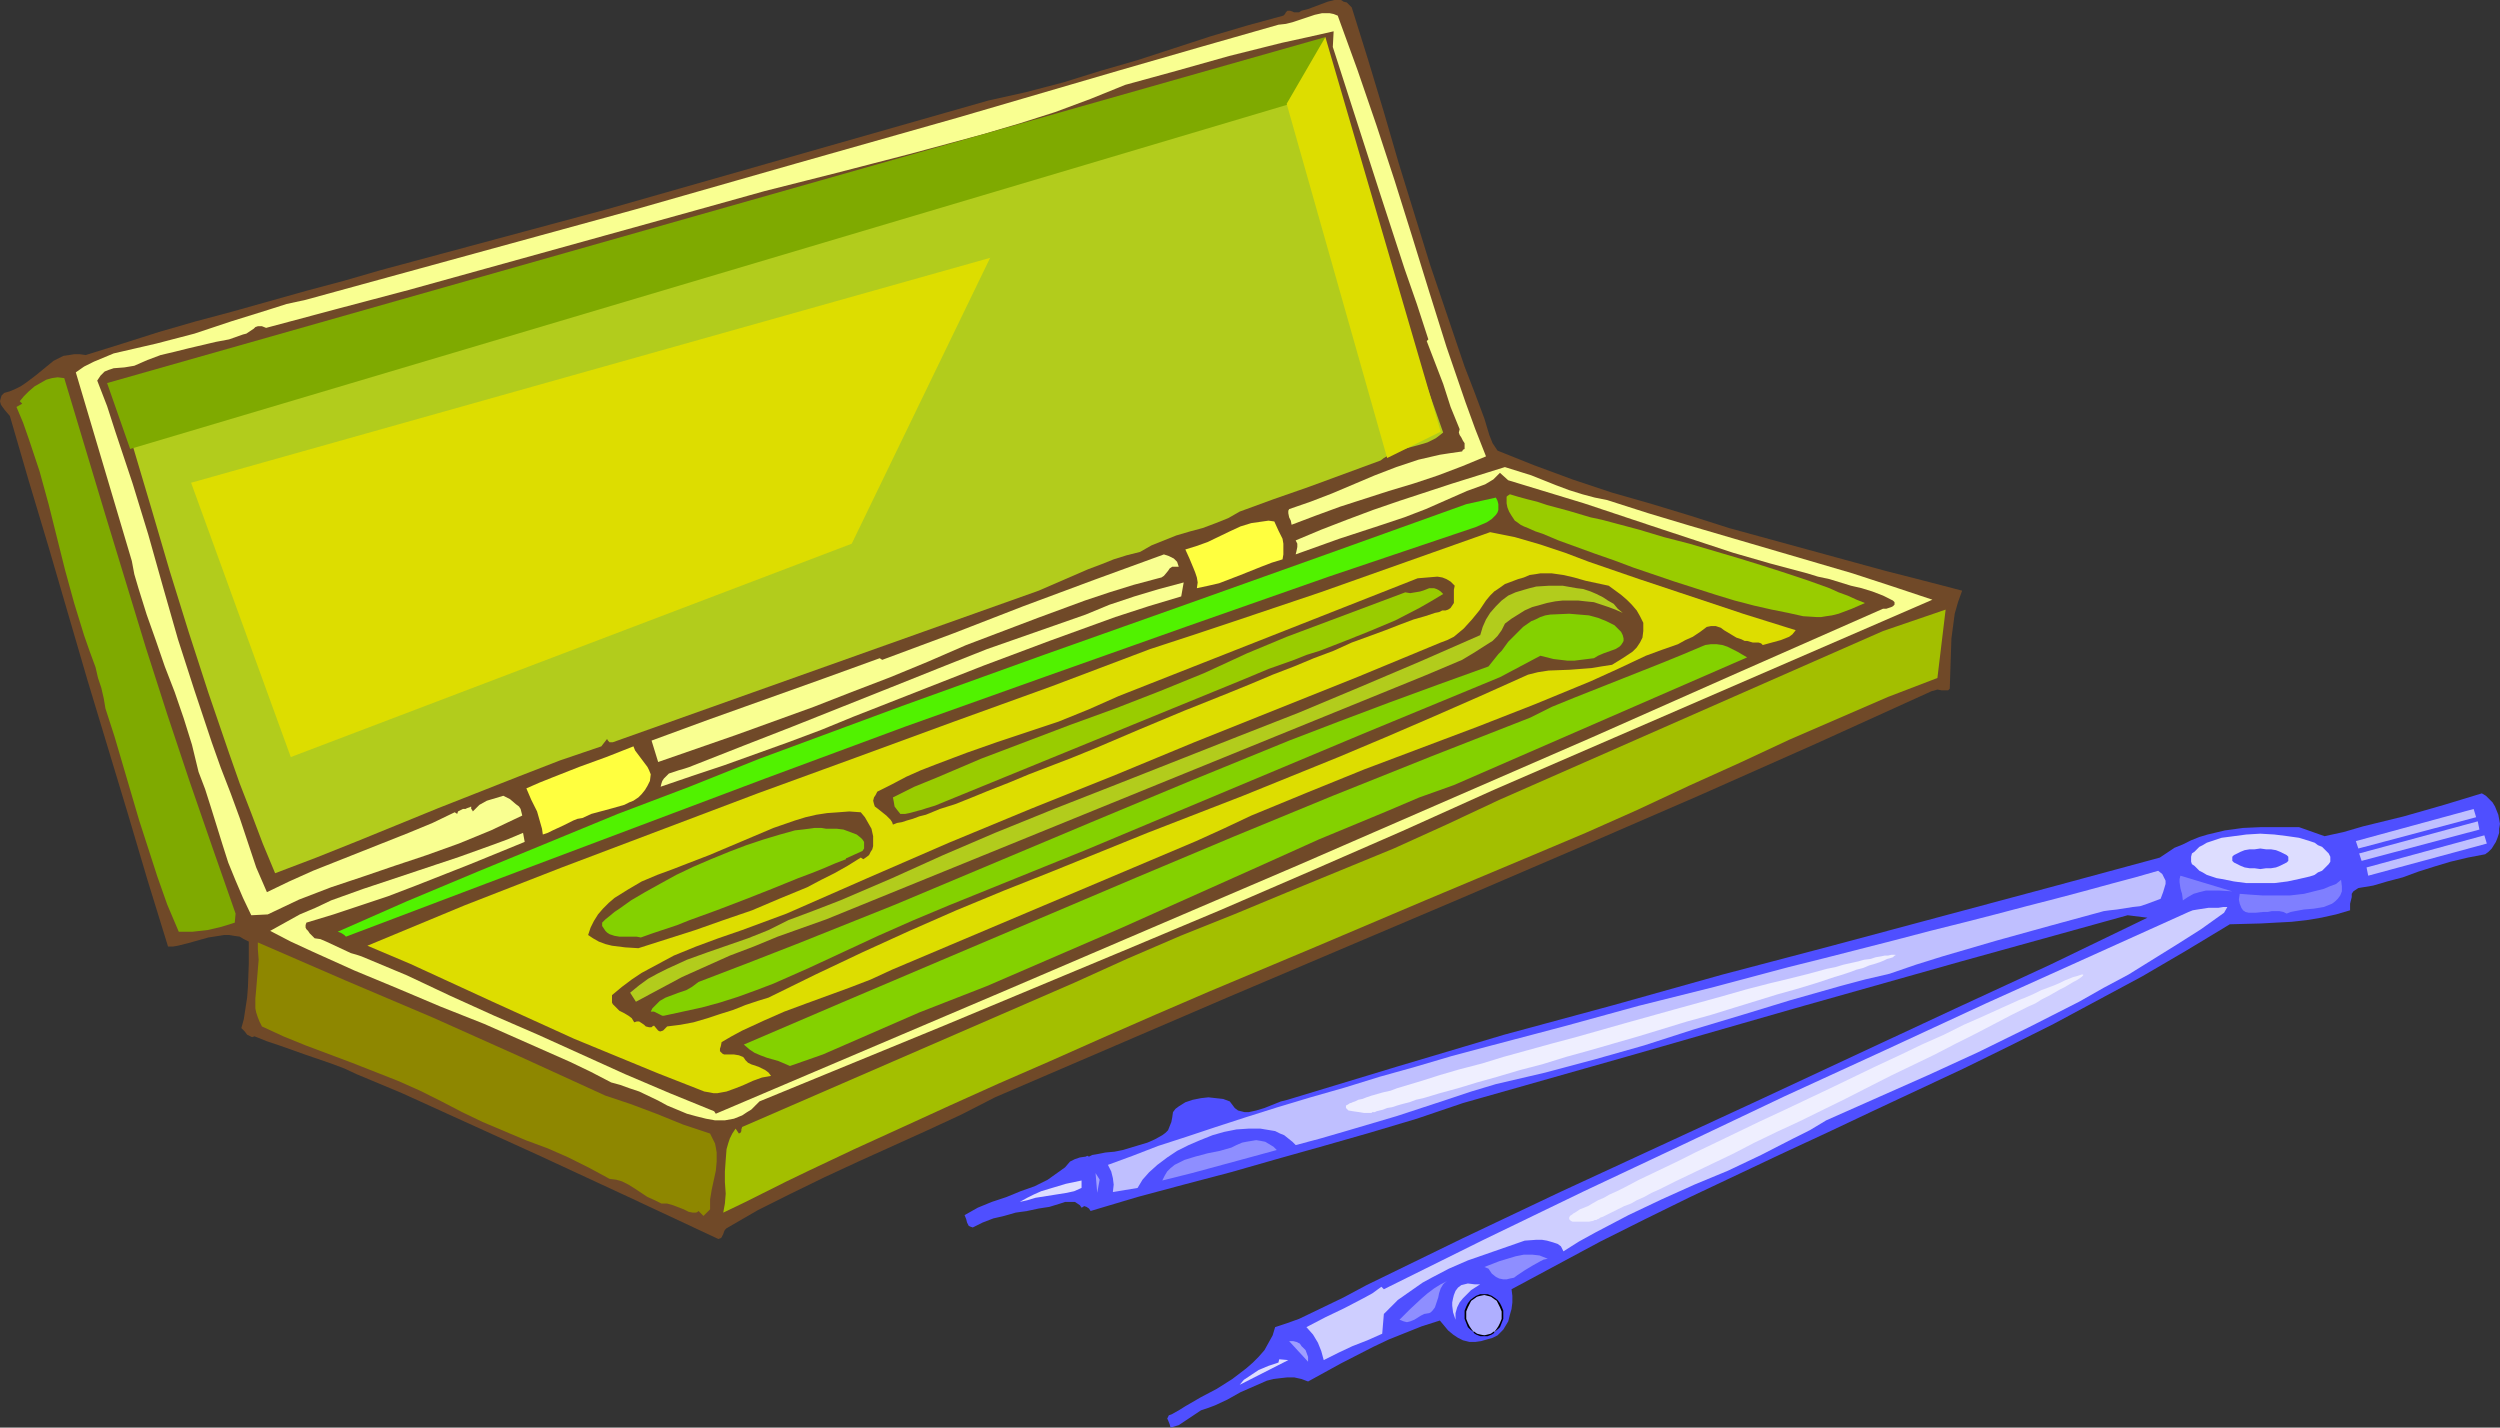 <?xml version="1.0" encoding="UTF-8" standalone="no"?>
<svg
   version="1.0"
   width="129.766mm"
   height="74.103mm"
   id="svg47"
   sodipodi:docname="Compass 10.wmf"
   xmlns:inkscape="http://www.inkscape.org/namespaces/inkscape"
   xmlns:sodipodi="http://sodipodi.sourceforge.net/DTD/sodipodi-0.dtd"
   xmlns="http://www.w3.org/2000/svg"
   xmlns:svg="http://www.w3.org/2000/svg">
  <rect width="100%" height="100%" fill="#333333" stroke="none"/>
  <sodipodi:namedview
     id="namedview47"
     pagecolor="#ffffff"
     bordercolor="#000000"
     borderopacity="0.25"
     inkscape:showpageshadow="2"
     inkscape:pageopacity="0.0"
     inkscape:pagecheckerboard="0"
     inkscape:deskcolor="#d1d1d1"
     inkscape:document-units="mm" />
  <defs
     id="defs1">
    <pattern
       id="WMFhbasepattern"
       patternUnits="userSpaceOnUse"
       width="6"
       height="6"
       x="0"
       y="0" />
  </defs>
  <path
     style="fill:#4f4fff;fill-opacity:1;fill-rule:evenodd;stroke:none"
     d="m 487.547,167.593 -3.394,0.646 -3.394,0.808 -3.232,0.97 -3.07,0.97 -3.07,1.131 -3.07,0.808 -2.747,0.808 -2.909,0.485 -0.485,0.323 -0.485,0.323 -0.323,0.485 v 0.646 l -0.323,1.293 v 1.293 l -2.747,0.808 -2.909,0.646 -2.909,0.485 -2.909,0.323 -3.07,0.162 -2.909,0.162 -6.141,0.162 -8.565,5.172 -8.565,5.01 -8.726,4.687 -8.726,4.687 -8.726,4.364 -8.888,4.364 -17.938,8.404 -8.888,4.202 -9.05,4.202 -17.776,8.404 -8.888,4.364 -8.726,4.364 -8.726,4.687 -8.726,4.687 0.162,1.293 v 1.293 l -0.162,1.293 -0.323,1.131 -0.323,1.293 -0.485,0.808 -0.485,0.808 -0.323,0.323 -0.808,0.808 -0.97,0.485 -1.131,0.323 -1.131,0.323 -1.131,0.162 h -1.131 l -1.293,-0.323 -0.97,-0.485 -0.97,-0.646 -0.97,-0.808 -0.808,-0.97 -0.808,-0.97 -3.555,1.131 -3.232,1.293 -3.232,1.293 -3.07,1.455 -6.302,3.232 -6.464,3.555 -1.293,-0.485 -1.454,-0.323 h -1.293 l -1.454,0.162 -1.293,0.162 -1.293,0.323 -2.586,1.131 -2.586,1.131 -2.586,1.455 -2.424,1.131 -1.293,0.485 -1.454,0.485 -2.909,1.939 -1.454,0.97 -1.616,0.485 -0.162,-0.646 -0.323,-0.808 -0.162,-0.323 0.162,-0.323 0.162,-0.323 0.485,-0.162 1.454,-0.808 1.293,-0.808 3.07,-1.778 3.07,-1.616 3.07,-1.939 2.747,-2.101 1.293,-1.131 1.131,-1.131 1.131,-1.293 0.808,-1.455 0.808,-1.455 0.485,-1.616 2.424,-0.808 2.262,-0.808 4.363,-2.101 4.363,-2.101 4.525,-2.424 18.907,-9.212 19.069,-9.05 38.461,-17.777 38.461,-17.939 19.23,-8.889 19.069,-9.212 -3.878,-0.485 -32.643,9.05 -32.643,9.212 -32.643,9.374 -32.482,9.212 -9.05,3.071 -9.211,2.747 -9.05,2.586 -9.211,2.586 -9.05,2.586 -9.211,2.424 -9.05,2.424 -9.211,2.747 -0.323,-0.485 -0.485,-0.323 -0.485,-0.162 -0.162,0.162 -0.323,0.162 -0.323,-0.485 -0.485,-0.323 -0.485,-0.323 h -0.646 -1.293 l -0.97,0.323 -2.101,0.646 -2.101,0.323 -2.262,0.485 -2.262,0.323 -2.262,0.646 -2.101,0.485 -2.101,0.808 -1.939,0.97 -0.485,-0.162 -0.323,-0.162 -0.162,-0.323 -0.162,-0.323 -0.162,-0.646 -0.323,-0.808 2.586,-1.455 2.747,-1.131 2.909,-0.97 2.747,-1.131 2.747,-0.97 2.586,-1.293 1.131,-0.808 1.131,-0.808 1.131,-0.808 0.97,-1.131 0.97,-0.485 0.97,-0.323 1.131,-0.162 0.323,-0.162 0.323,0.162 0.646,-0.323 0.97,-0.162 1.616,-0.323 1.778,-0.162 1.616,-0.323 1.616,-0.485 1.616,-0.485 1.616,-0.485 1.454,-0.646 1.454,-0.808 0.646,-0.485 0.485,-0.485 0.323,-0.808 0.323,-0.808 0.162,-0.808 0.162,-1.131 0.485,-0.646 0.646,-0.485 1.293,-0.808 1.454,-0.485 1.616,-0.323 1.454,-0.162 1.454,0.162 1.454,0.162 1.293,0.485 0.485,0.646 0.485,0.646 0.646,0.485 0.646,0.162 0.646,0.162 h 0.808 l 1.454,-0.323 1.616,-0.485 1.616,-0.646 1.616,-0.646 1.293,-0.323 21.331,-6.465 21.17,-6.303 21.493,-5.818 21.331,-5.98 21.493,-5.656 42.824,-11.475 21.493,-5.818 1.454,-0.97 1.454,-0.97 1.616,-0.646 1.616,-0.808 1.616,-0.646 1.616,-0.485 3.394,-0.808 3.555,-0.485 3.555,-0.162 h 3.717 3.717 l 5.01,1.778 3.717,-0.808 3.878,-1.131 7.918,-1.939 7.918,-2.263 3.717,-1.131 3.717,-1.131 0.808,0.485 0.646,0.646 0.646,0.646 0.485,0.808 0.646,1.616 0.323,1.778 -0.162,0.97 v 0.808 l -0.323,0.97 -0.323,0.808 -0.808,1.293 -0.646,0.646 z"
     id="path1" />
  <path
     style="fill:#7f7fff;fill-opacity:1;fill-rule:evenodd;stroke:none"
     d="m 448.601,179.229 -0.646,-0.323 -0.808,-0.162 h -1.454 l -0.808,0.162 h -0.808 l -1.616,0.162 h -0.646 -0.646 l -0.646,-0.162 -0.485,-0.323 -0.323,-0.485 -0.323,-0.808 -0.162,-0.808 0.162,-1.131 2.101,0.162 2.424,0.162 h 2.586 2.747 l 2.747,-0.323 2.586,-0.646 1.293,-0.323 1.131,-0.485 1.293,-0.485 0.97,-0.808 0.162,1.293 v 0.97 l -0.323,0.808 -0.485,0.646 -0.485,0.485 -0.646,0.485 -0.808,0.323 -0.808,0.323 -1.939,0.323 -1.939,0.162 -1.778,0.323 -0.808,0.162 z"
     id="path2" />
  <path
     style="fill:#7f7fff;fill-opacity:1;fill-rule:evenodd;stroke:none"
     d="m 428.24,176.643 -0.162,-1.293 -0.162,-0.485 -0.162,-0.646 -0.162,-1.131 v -0.646 l 0.162,-0.646 10.181,3.071 -2.586,-0.162 h -1.293 -1.293 l -1.293,0.323 -1.131,0.323 -1.131,0.646 z"
     id="path3" />
  <path
     style="fill:#ceceff;fill-opacity:1;fill-rule:evenodd;stroke:none"
     d="m 436.32,179.068 -4.525,3.232 -4.848,3.071 -4.686,2.909 -4.686,2.909 -4.848,2.586 -4.848,2.747 -9.858,5.01 -9.858,4.848 -9.858,4.525 -20.038,8.889 -3.232,1.939 -3.232,1.616 -6.302,3.232 -6.464,3.071 -6.626,2.747 -6.464,2.909 -6.464,3.071 -6.464,3.394 -3.232,1.778 -3.07,1.939 -0.485,-0.97 -0.646,-0.485 -0.97,-0.323 -1.131,-0.323 -0.97,-0.162 h -1.131 l -2.262,0.162 -3.717,1.293 -3.717,1.293 -3.717,1.293 -3.717,1.616 -3.394,1.778 -1.778,0.97 -1.616,1.131 -1.616,1.131 -1.616,1.131 -1.454,1.455 -1.293,1.293 -0.323,3.879 -2.909,1.293 -2.909,1.131 -2.747,1.293 -2.909,1.455 -0.485,-1.778 -0.646,-1.616 -0.97,-1.616 -1.293,-1.455 3.717,-1.939 3.717,-1.778 3.717,-1.939 1.778,-0.97 1.778,-1.293 0.485,0.485 v 0 l 19.554,-9.697 19.715,-9.535 19.554,-9.212 19.715,-9.374 19.715,-9.05 19.877,-9.212 39.754,-17.939 0.808,-0.323 0.97,-0.162 2.101,-0.323 h 1.939 l 0.97,-0.162 h 0.808 z"
     id="path4" />
  <path
     style="fill:#bfbfff;fill-opacity:1;fill-rule:evenodd;stroke:none"
     d="m 412.726,178.744 -10.666,2.909 -10.504,2.909 -10.504,3.071 -5.171,1.616 -5.171,1.778 -4.848,1.131 -4.848,1.293 -9.696,2.747 -9.534,2.909 -9.696,2.909 -9.534,3.071 -9.696,2.747 -9.696,2.586 -4.848,1.131 -4.848,1.131 -4.848,1.455 -4.848,1.616 -9.858,3.232 -9.858,2.909 -5.01,1.455 -4.848,1.293 -0.646,-0.646 -0.808,-0.646 -0.808,-0.646 -0.808,-0.323 -0.97,-0.485 -0.97,-0.162 -1.939,-0.323 h -2.262 l -2.424,0.162 -2.424,0.485 -2.262,0.646 -2.424,0.97 -2.262,0.97 -2.262,1.131 -1.939,1.293 -1.939,1.455 -1.616,1.455 -1.293,1.455 -0.97,1.616 -4.848,0.808 0.162,-1.455 -0.162,-1.293 -0.323,-1.293 -0.646,-1.293 4.848,-1.778 5.01,-1.939 5.494,-1.778 5.818,-1.939 5.979,-1.939 6.141,-1.939 6.464,-1.939 6.787,-1.939 6.787,-2.101 6.949,-1.939 7.11,-2.101 7.272,-1.939 14.706,-3.879 14.706,-4.04 14.867,-3.717 7.272,-1.939 7.272,-1.939 7.11,-1.778 6.949,-1.778 6.949,-1.778 6.787,-1.778 6.464,-1.616 6.302,-1.616 6.141,-1.616 5.656,-1.455 5.494,-1.455 5.333,-1.455 4.848,-1.293 2.262,-0.646 2.262,-0.646 0.808,0.646 0.323,0.646 0.323,0.646 v 0.646 l -0.485,1.616 -0.485,1.293 -1.293,0.485 -1.293,0.485 -1.454,0.485 -1.454,0.162 -3.07,0.485 -1.454,0.162 z"
     id="path5" />
  <path
     style="fill:#704928;fill-opacity:1;fill-rule:evenodd;stroke:none"
     d="m 382.507,135.109 -0.323,0.323 h -0.485 -0.808 l -0.808,-0.162 -0.485,0.162 -0.646,0.162 -22.786,10.343 -22.947,10.182 -23.109,10.02 -22.947,9.858 -46.056,19.555 -22.947,9.858 -22.947,9.858 -6.626,3.394 -6.626,3.071 -6.787,3.071 -6.787,3.071 -6.626,3.071 -6.626,3.232 -6.464,3.232 -3.07,1.778 -3.07,1.778 -0.323,0.323 -0.162,0.323 -0.162,0.485 -0.323,0.646 -0.162,0.162 -0.485,0.162 -17.614,-8.242 -17.776,-8.242 -17.776,-8.081 -8.888,-4.04 -8.888,-3.717 -2.424,-1.131 -2.586,-0.97 -5.171,-1.778 -5.01,-1.778 -2.424,-0.808 -2.424,-0.97 -0.485,0.162 -0.323,-0.162 -0.646,-0.323 -0.485,-0.646 -0.646,-0.646 0.485,-1.778 0.323,-2.101 0.323,-2.101 0.162,-2.101 0.162,-4.525 v -2.263 -2.101 l -0.97,-0.485 -0.808,-0.485 -1.131,-0.162 -0.97,-0.162 H 43.955 l -0.97,0.162 -2.101,0.323 -4.04,1.131 -1.939,0.485 -0.97,0.162 H 32.966 L 28.926,172.603 25.048,159.512 17.13,133.331 9.534,107.311 5.656,94.382 1.939,81.615 0.97,80.483 0.485,79.837 0.162,79.352 0,78.706 l 0.162,-0.646 0.162,-0.485 0.485,-0.485 1.131,-0.323 1.131,-0.485 0.97,-0.485 0.97,-0.646 1.939,-1.455 1.778,-1.455 1.778,-1.455 0.97,-0.485 0.97,-0.485 1.131,-0.162 0.97,-0.162 h 1.131 l 1.131,0.162 7.272,-2.263 7.11,-2.263 7.272,-2.101 7.272,-1.939 14.382,-4.04 7.272,-1.939 7.272,-2.101 44.44,-11.959 74.821,-21.333 7.272,-1.616 7.434,-1.939 7.272,-2.263 7.272,-2.101 14.382,-4.687 7.11,-2.101 7.11,-1.939 0.323,-0.323 0.162,-0.323 0.323,-0.323 h 0.485 l 0.485,0.162 0.323,0.162 h 0.646 0.323 l 0.485,-0.323 1.293,-0.323 1.293,-0.485 2.586,-0.97 L 261.792,0 h 0.646 0.646 l 0.485,0.323 0.646,0.162 0.485,0.485 0.485,0.485 3.232,10.343 3.07,10.182 2.909,10.02 6.141,19.878 3.394,10.02 3.394,10.02 1.939,5.01 1.939,5.172 0.485,1.616 0.485,1.616 0.646,1.616 0.97,1.455 7.272,2.909 7.434,2.747 7.757,2.586 7.918,2.263 7.434,2.263 7.595,2.424 15.352,4.202 15.352,4.202 7.595,1.939 7.434,1.939 -0.808,2.263 -0.646,2.263 -0.323,2.424 -0.323,2.424 -0.162,4.848 z"
     id="path6" />
  <path
     style="fill:#a3bf00;fill-opacity:1;fill-rule:evenodd;stroke:none"
     d="m 380.083,133.008 -9.696,3.717 -9.696,4.202 -9.696,4.202 -9.696,4.525 -10.019,4.525 -10.019,4.687 -10.181,4.525 -10.342,4.364 -21.17,8.889 -21.331,9.05 -21.17,8.889 -10.504,4.525 -10.342,4.525 -10.181,4.525 -10.019,4.364 -9.696,4.364 -9.534,4.364 -9.211,4.202 -8.888,4.202 -4.363,2.101 -4.202,2.101 -4.202,2.101 -4.04,1.939 0.323,-1.778 0.162,-1.939 -0.162,-2.263 v -2.101 l 0.162,-2.263 0.162,-2.101 0.323,-1.131 0.323,-0.97 0.485,-0.97 0.646,-0.97 0.646,0.97 0.323,-0.162 0.162,-0.323 v -0.323 l 0.162,-0.485 65.125,-28.282 10.342,-4.687 10.504,-4.525 10.504,-4.202 10.504,-4.364 20.846,-8.566 10.342,-4.687 10.342,-4.848 75.306,-33.131 6.141,-2.101 6.141,-2.101 z"
     id="path7" />
  <path
     style="fill:#f9ff91;fill-opacity:1;fill-rule:evenodd;stroke:none"
     d="m 292.98,154.987 -17.938,8.081 -17.776,7.757 -17.938,7.757 -18.099,7.596 -36.037,15.03 -36.198,14.868 -0.808,0.808 -0.808,0.808 -0.808,0.485 -0.97,0.646 -0.808,0.323 -0.808,0.323 -1.778,0.323 h -1.939 l -1.778,-0.323 -1.939,-0.485 -1.778,-0.485 -3.878,-1.616 -1.778,-0.97 -3.717,-1.778 -1.939,-0.646 -1.778,-0.646 -1.778,-0.485 -4.04,-2.101 -4.04,-1.939 -8.403,-3.717 -8.403,-3.717 -8.565,-3.394 -8.403,-3.555 -8.565,-3.555 -8.242,-3.717 -4.202,-1.939 -4.04,-2.101 2.909,-1.616 2.909,-1.616 3.07,-1.293 3.07,-1.455 6.302,-2.263 6.302,-2.101 6.302,-2.101 6.302,-2.101 6.302,-2.263 3.07,-1.131 3.07,-1.293 0.323,1.778 -10.666,4.364 -10.666,4.202 -5.494,2.101 -5.333,1.778 -5.333,1.778 -5.333,1.616 -0.162,0.485 v 0.485 l 0.162,0.323 0.323,0.323 0.323,0.485 0.323,0.323 0.646,0.646 1.131,0.162 1.131,0.485 2.424,1.131 2.424,1.131 1.131,0.323 0.97,0.323 8.888,3.717 8.565,4.04 8.565,3.879 8.565,3.717 17.13,7.757 8.726,3.717 8.726,3.555 0.323,0.485 57.368,-24.404 57.368,-24.565 57.206,-24.888 28.442,-12.606 28.603,-12.606 h 0.323 0.323 l 0.97,-0.323 0.323,-0.162 0.323,-0.323 v -0.485 l -0.323,-0.323 -1.939,-0.97 -2.101,-0.808 -2.101,-0.646 -2.101,-0.485 -2.101,-0.646 -2.101,-0.646 -2.262,-0.485 -2.101,-0.646 -7.272,-1.939 -7.272,-2.101 -14.706,-4.848 -14.544,-4.848 -7.434,-2.263 -7.434,-2.263 -1.616,-1.455 -0.646,0.646 -0.646,0.646 -1.616,0.97 -1.778,0.646 -1.778,0.646 -4.04,1.778 -4.04,1.778 -4.202,1.616 -4.363,1.455 -8.403,2.747 -8.565,3.071 0.162,-0.646 0.162,-0.808 v -0.646 l -0.162,-0.323 -0.162,-0.323 5.01,-2.101 5.01,-1.939 5.171,-1.939 5.171,-1.778 10.342,-3.394 10.342,-3.232 2.586,0.808 2.586,0.808 4.848,1.939 2.586,0.97 2.586,0.808 2.424,0.646 2.424,0.485 8.08,2.586 8.08,2.424 15.998,4.687 15.998,4.687 7.918,2.586 7.757,2.586 z"
     id="path8" />
  <path
     style="fill:#99cc00;fill-opacity:1;fill-rule:evenodd;stroke:none"
     d="m 295.566,97.776 v -0.323 l 0.162,-0.162 0.485,-0.323 1.616,0.485 1.778,0.485 1.939,0.485 1.939,0.646 4.202,1.131 4.363,1.293 2.262,0.485 2.424,0.646 4.848,1.293 4.848,1.455 5.01,1.293 9.858,2.909 4.686,1.455 4.525,1.455 4.363,1.455 4.04,1.455 1.778,0.808 1.778,0.646 1.778,0.808 1.616,0.646 -2.586,1.131 -2.586,0.97 -1.293,0.323 -1.131,0.162 -0.97,0.162 h -0.97 l -2.586,-0.162 -2.909,-0.646 -3.232,-0.646 -3.555,-0.808 -3.717,-0.97 -3.717,-1.131 -4.04,-1.293 -4.04,-1.293 -8.08,-2.747 -3.878,-1.455 -3.717,-1.293 -3.555,-1.293 -3.555,-1.293 -3.07,-1.293 -1.454,-0.485 -1.454,-0.646 -0.808,-0.323 -0.646,-0.323 -0.646,-0.485 -0.485,-0.323 -0.646,-0.97 -0.485,-0.808 -0.323,-0.808 -0.162,-0.808 v -0.485 z"
     id="path9" />
  <path
     style="fill:#dddd00;fill-opacity:1;fill-rule:evenodd;stroke:none"
     d="m 345.824,126.543 -0.323,-0.323 -0.485,-0.162 h -1.131 l -1.131,-0.323 h -0.485 l -0.646,-0.323 -0.97,-0.323 -0.808,-0.485 -0.808,-0.485 -0.808,-0.485 -0.646,-0.485 -0.97,-0.323 h -0.97 l -0.808,0.162 -1.293,0.97 -1.454,0.97 -1.454,0.646 -1.454,0.808 -3.232,1.131 -3.07,1.131 -5.494,2.586 -5.333,2.424 -10.989,4.525 -11.15,4.364 -11.15,4.202 -11.15,4.202 -11.15,4.525 -5.494,2.263 -5.494,2.263 -5.494,2.586 -5.333,2.424 -59.63,25.212 -4.202,1.939 -4.202,1.616 -8.403,3.071 -4.363,1.616 -4.04,1.778 -4.202,1.939 -2.101,1.131 -1.939,1.131 -0.162,0.808 -0.162,0.485 v 0.485 l 0.323,0.323 0.162,0.162 0.323,0.162 h 0.97 0.97 l 0.97,0.162 0.808,0.323 0.162,0.162 0.323,0.485 0.485,0.485 0.646,0.323 1.454,0.485 1.293,0.646 0.646,0.485 0.485,0.646 -1.778,0.323 -1.778,0.646 -1.778,0.808 -1.616,0.646 -1.778,0.646 -1.778,0.323 h -0.808 l -0.808,-0.162 -0.97,-0.162 -0.808,-0.323 -8.242,-3.232 -8.242,-3.394 -8.242,-3.394 -15.998,-7.273 -8.08,-3.717 -8.08,-3.717 -8.403,-3.555 19.069,-7.919 19.069,-7.434 19.23,-7.273 19.23,-7.273 19.069,-6.949 19.392,-7.111 19.23,-6.949 19.23,-7.273 8.403,-2.747 8.242,-2.747 16.806,-5.656 33.29,-11.798 2.424,0.485 2.424,0.485 5.01,1.455 4.848,1.616 4.686,1.778 9.858,3.394 10.181,3.394 10.181,3.394 10.342,3.232 -0.646,0.808 -0.646,0.485 -0.808,0.323 -0.808,0.323 -1.778,0.485 z"
     id="path10" />
  <path
     style="fill:#84d100;fill-opacity:1;fill-rule:evenodd;stroke:none"
     d="m 285.224,154.018 -6.787,2.424 -6.464,2.747 -13.251,5.495 -12.928,5.818 -26.018,11.636 -13.09,5.656 -13.09,5.656 -6.626,2.586 -6.626,2.586 -6.302,2.747 -6.302,2.747 -6.302,2.747 -3.232,1.131 -3.232,1.131 -1.131,-0.485 -1.131,-0.485 -2.262,-0.646 -1.293,-0.485 -1.131,-0.485 -0.97,-0.646 -1.131,-0.97 19.23,-8.242 19.392,-8.242 38.461,-16.323 19.23,-8.081 19.23,-7.919 19.392,-7.757 19.392,-7.596 4.202,-2.101 4.363,-1.778 8.565,-3.394 8.565,-3.394 4.363,-1.778 4.202,-1.778 1.131,-0.162 h 1.131 l 1.131,0.162 0.97,0.323 0.97,0.485 0.97,0.485 1.939,1.131 z"
     id="path11" />
  <path
     style="fill:#704928;fill-opacity:1;fill-rule:evenodd;stroke:none"
     d="m 316.251,130.422 -2.101,0.323 -1.939,0.323 -4.202,0.323 -4.202,0.162 -2.101,0.323 -1.939,0.485 -9.373,4.202 -9.211,4.04 -9.373,4.04 -9.211,3.879 -18.746,7.596 -18.746,7.273 -18.746,7.596 -9.373,3.717 -9.373,3.879 -9.211,4.04 -9.211,4.202 -9.211,4.364 -9.211,4.525 -2.101,0.646 -2.424,0.808 -2.424,0.97 -2.586,0.808 -2.424,0.808 -2.747,0.808 -2.586,0.485 -2.586,0.323 -0.323,0.323 -0.485,0.485 -0.485,0.162 h -0.162 l -0.323,-0.162 -0.808,-0.97 -0.323,0.162 -0.162,0.162 h -0.485 l -0.646,-0.162 -0.323,-0.323 -0.97,-0.646 h -0.485 l -0.485,0.162 -0.485,-0.808 -0.646,-0.485 -0.808,-0.485 -0.97,-0.485 -0.646,-0.646 -0.646,-0.646 -0.162,-0.323 v -0.485 -0.485 -0.485 l 1.939,-1.616 1.939,-1.455 1.939,-1.293 2.101,-1.131 2.101,-1.131 2.101,-1.131 4.363,-1.778 4.363,-1.616 4.686,-1.616 4.363,-1.616 4.363,-1.616 15.837,-6.949 15.998,-6.949 15.998,-6.626 16.16,-6.465 15.998,-6.626 16.16,-6.465 16.16,-6.465 15.998,-6.626 1.293,-0.485 1.293,-0.646 0.97,-0.808 0.97,-0.808 1.616,-1.778 1.454,-1.778 1.293,-1.939 0.808,-0.97 0.808,-0.808 0.97,-0.646 1.131,-0.808 1.293,-0.485 1.293,-0.485 1.131,-0.323 1.131,-0.485 1.131,-0.162 0.97,-0.162 h 2.262 l 2.262,0.323 2.101,0.485 2.262,0.646 4.525,0.97 2.424,1.778 1.131,0.97 0.97,0.97 0.97,1.131 0.646,1.131 0.646,1.293 v 1.616 l -0.162,1.293 -0.485,0.97 -0.646,0.97 -0.808,0.808 -0.97,0.646 -0.97,0.646 z"
     id="path12" />
  <path
     style="fill:#84d100;fill-opacity:1;fill-rule:evenodd;stroke:none"
     d="m 294.273,132.846 -26.987,11.151 -26.987,11.313 -26.987,11.313 -27.149,10.99 -6.949,2.909 -6.949,3.071 -13.574,6.303 -6.949,3.071 -3.394,1.293 -3.555,1.293 -3.555,1.131 -3.555,0.97 -3.717,0.808 -3.717,0.808 h -0.323 l -0.323,-0.162 -0.646,-0.323 -0.646,-0.323 h -0.323 -0.323 l 0.323,-0.646 0.485,-0.485 0.97,-0.97 1.131,-0.646 1.293,-0.485 1.293,-0.485 1.454,-0.485 1.131,-0.646 1.293,-0.97 9.696,-3.717 9.534,-3.717 19.392,-7.757 38.461,-16.161 19.392,-8.081 19.392,-7.919 9.696,-3.717 9.858,-3.717 9.696,-3.555 9.858,-3.555 1.293,-1.616 0.646,-0.808 0.646,-0.646 1.293,-1.778 1.454,-1.455 1.454,-1.455 1.616,-1.131 0.808,-0.323 0.97,-0.485 0.97,-0.323 0.97,-0.162 3.717,-0.162 1.939,0.162 1.939,0.162 1.778,0.485 1.616,0.646 1.616,0.808 0.646,0.646 0.646,0.646 0.323,0.646 0.162,0.646 v 0.485 l -0.162,0.323 -0.323,0.485 -0.323,0.323 -0.808,0.485 -2.262,0.808 -1.131,0.485 -0.808,0.485 -1.293,0.162 -1.293,0.162 -1.293,0.162 h -1.293 l -2.747,-0.323 -2.586,-0.646 z"
     id="path13" />
  <path
     style="fill:#b2cc1c;fill-opacity:1;fill-rule:evenodd;stroke:none"
     d="m 295.243,122.341 -0.646,1.293 -0.808,1.131 -0.97,0.97 -1.293,0.808 -2.262,1.455 -2.424,1.455 -7.272,3.071 -117.483,47.838 -9.534,3.394 -4.686,1.939 -4.686,1.778 -4.686,2.101 -4.686,2.101 -4.525,2.424 -4.525,2.424 -1.131,-1.778 1.778,-1.455 1.778,-1.293 1.778,-0.97 1.939,-0.97 3.878,-1.778 4.04,-1.455 7.918,-2.747 4.04,-1.616 3.878,-1.939 5.171,-1.939 5.01,-1.939 10.181,-4.364 10.019,-4.525 10.181,-4.364 11.958,-4.848 11.958,-4.687 23.755,-9.374 11.958,-4.687 11.958,-5.01 11.797,-5.01 11.797,-5.172 0.485,-1.616 0.646,-1.455 0.808,-1.293 1.131,-1.293 1.131,-1.131 1.293,-0.97 1.454,-0.646 1.616,-0.485 1.131,-0.323 1.293,-0.323 2.586,-0.162 h 2.586 l 2.747,0.485 1.293,0.162 1.454,0.485 1.131,0.485 1.293,0.646 0.97,0.646 1.131,0.646 0.808,0.97 0.97,0.808 -1.454,-0.646 -1.293,-0.485 -1.454,-0.485 -1.454,-0.485 -1.616,-0.162 -1.454,-0.162 h -1.454 -1.616 l -1.454,0.162 -1.616,0.323 -2.909,0.808 -1.454,0.646 -1.293,0.808 -1.293,0.808 z"
     id="path14" />
  <path
     style="fill:#8e8eff;fill-opacity:1;fill-rule:evenodd;stroke:none"
     d="m 292.011,248.885 -0.808,-0.323 2.909,-1.131 3.232,-0.97 1.616,-0.323 h 1.616 l 1.454,0.162 0.808,0.323 0.808,0.323 -0.808,0.162 -0.646,0.323 -1.454,0.808 -1.616,0.97 -1.454,0.97 -0.646,0.485 -0.808,0.162 -0.646,0.162 h -0.646 l -0.808,-0.162 -0.646,-0.323 -0.808,-0.646 z"
     id="path15" />
  <path
     style="fill:#ceceff;fill-opacity:1;fill-rule:evenodd;stroke:none"
     d="m 285.547,258.905 -0.485,-1.455 -0.162,-1.293 v -0.646 l 0.162,-0.808 0.162,-0.646 0.323,-0.808 0.485,-0.646 0.646,-0.485 0.646,-0.162 0.646,-0.162 1.293,0.162 h 0.646 0.485 l -1.778,1.131 -0.808,0.808 -0.808,0.808 -0.646,0.808 -0.485,0.97 -0.323,1.131 z"
     id="path16" />
  <path
     style="fill:#8e8eff;fill-opacity:1;fill-rule:evenodd;stroke:none"
     d="m 280.376,257.612 -0.97,0.162 -0.646,0.323 -1.293,0.808 -0.808,0.323 -0.646,0.162 -0.646,-0.162 -0.808,-0.323 2.101,-2.101 2.262,-2.101 1.131,-0.97 1.293,-0.97 1.293,-0.808 1.293,-0.646 -0.485,0.323 -0.323,0.323 -0.485,0.808 -0.323,0.97 -0.162,0.808 -0.323,0.97 -0.323,0.97 -0.485,0.646 -0.323,0.323 z"
     id="path17" />
  <path
     style="fill:#51f200;fill-opacity:1;fill-rule:evenodd;stroke:none"
     d="m 288.456,103.756 -27.795,9.374 -27.634,9.697 -27.795,9.858 -27.634,9.858 -27.472,10.182 -27.472,10.343 -27.472,10.343 -27.31,10.343 -0.323,-0.323 -0.485,-0.323 -0.323,-0.162 -0.485,-0.162 13.574,-5.98 13.898,-5.818 13.736,-5.656 13.736,-5.656 14.059,-5.333 13.736,-5.495 27.957,-10.343 27.795,-10.02 27.795,-9.858 27.634,-9.858 27.472,-9.858 5.818,-1.293 0.323,0.646 0.162,0.646 v 0.646 0.485 l -0.162,0.485 -0.323,0.485 -0.808,0.808 -0.97,0.646 -1.131,0.485 -1.131,0.485 z"
     id="path18" />
  <path
     style="fill:#f9ff91;fill-opacity:1;fill-rule:evenodd;stroke:none"
     d="m 253.389,102.948 -0.162,-0.808 -0.323,-0.646 -0.162,-0.808 v -0.485 l 0.162,-0.323 4.202,-1.455 4.202,-1.616 8.403,-3.555 4.202,-1.616 4.363,-1.455 2.101,-0.485 2.101,-0.485 2.101,-0.323 2.262,-0.323 0.162,-0.323 0.323,-0.162 v -0.646 -0.485 l -0.323,-0.485 -0.323,-0.646 -0.323,-0.485 -0.162,-0.485 0.162,-0.646 -1.778,-4.364 -1.454,-4.525 -1.616,-4.202 -0.808,-2.101 -0.808,-2.101 0.323,-0.323 -2.262,-6.949 -2.424,-6.949 -4.686,-14.384 -4.686,-14.545 -4.686,-14.545 0.162,-3.071 -5.01,1.131 -5.171,1.131 -10.342,2.586 -10.342,2.909 -10.019,2.747 -6.787,2.747 -6.949,2.586 -7.11,2.263 -7.11,2.101 -14.382,3.879 -14.382,3.717 -14.059,3.555 -13.898,3.879 -27.957,7.757 -27.957,7.757 -14.059,3.717 -13.898,3.717 -0.808,-0.323 h -0.808 l -0.485,0.162 -0.323,0.323 -0.485,0.323 -0.485,0.323 -0.485,0.323 -0.646,0.162 -2.747,0.97 -2.586,0.485 -5.494,1.293 -2.586,0.646 -2.747,0.646 -2.586,0.97 -2.586,1.131 -1.939,0.323 -2.101,0.162 -0.97,0.323 -0.808,0.323 -0.808,0.808 -0.323,0.485 -0.323,0.485 1.939,5.01 1.616,5.01 3.394,10.182 3.07,10.02 2.909,10.343 2.909,10.182 3.232,10.02 3.394,10.182 1.778,5.01 1.939,5.01 1.778,4.848 1.616,4.848 1.616,4.848 2.101,4.848 4.363,-2.101 4.686,-2.101 9.373,-3.717 9.373,-3.717 4.686,-1.939 4.363,-2.101 0.485,0.323 0.162,-0.485 0.323,-0.162 0.646,-0.323 h 0.485 l 0.323,-0.162 0.485,-0.162 0.323,-0.162 v 0.323 0.162 l 0.162,0.162 0.162,0.323 0.646,-0.646 0.646,-0.646 1.454,-0.808 1.616,-0.485 1.616,-0.485 1.293,0.646 1.131,0.97 0.646,0.485 0.323,0.485 0.162,0.646 0.162,0.646 -3.07,1.455 -3.07,1.455 -6.302,2.586 -6.302,2.263 -6.302,2.101 -6.141,2.101 -6.302,2.101 -6.302,2.424 -3.07,1.455 -3.07,1.455 -3.232,0.162 -1.616,-3.394 -1.454,-3.394 -1.454,-3.555 -1.131,-3.555 -2.262,-7.273 -1.131,-3.555 -1.293,-3.394 -1.293,-5.333 -1.616,-5.172 -1.778,-5.172 -1.939,-5.01 -1.778,-5.172 -1.778,-5.01 -1.616,-5.172 -0.808,-2.747 -0.485,-2.586 -10.989,-37.009 1.616,-1.131 1.939,-0.97 1.939,-0.808 1.939,-0.808 4.202,-0.97 4.202,-0.97 3.717,-0.97 3.717,-0.97 7.272,-2.424 7.272,-2.263 3.555,-1.131 3.717,-0.808 64.802,-17.777 15.837,-4.525 15.837,-4.525 31.35,-8.889 31.512,-9.212 15.675,-4.525 15.837,-4.525 1.454,-0.162 1.293,-0.323 1.454,-0.485 1.454,-0.485 1.454,-0.485 1.454,-0.323 h 1.454 l 0.808,0.162 0.808,0.323 1.939,5.333 1.939,5.333 3.717,10.828 3.555,10.828 3.394,10.828 3.394,10.99 3.394,10.828 3.717,10.828 1.939,5.333 2.101,5.333 -4.686,1.939 -4.686,1.778 -4.848,1.616 -4.848,1.455 -9.534,3.071 -4.848,1.778 z"
     id="path19" />
  <path
     style="fill:#704928;fill-opacity:1;fill-rule:evenodd;stroke:none"
     d="m 284.092,119.594 -0.485,0.162 h -0.646 l -0.646,0.323 -0.808,0.162 -0.97,0.323 -0.97,0.323 -1.131,0.323 -1.131,0.323 -2.586,0.97 -2.909,1.131 -3.07,1.131 -3.555,1.293 -3.555,1.616 -3.878,1.455 -3.878,1.616 -4.202,1.616 -4.202,1.778 -4.363,1.778 -8.888,3.555 -8.888,3.717 -8.726,3.717 -4.363,1.778 -4.202,1.616 -4.202,1.616 -3.878,1.616 -3.717,1.455 -3.555,1.455 -3.232,1.293 -3.07,0.97 -2.747,1.131 -1.293,0.323 -1.293,0.485 -1.131,0.323 -0.97,0.323 -0.97,0.162 -0.808,0.323 -0.162,-0.485 -0.323,-0.485 -0.808,-0.808 -0.808,-0.646 -0.808,-0.646 -0.646,-0.485 -0.162,-0.485 -0.162,-0.646 0.162,-0.646 0.323,-0.485 0.323,-0.646 2.909,-1.455 2.747,-1.455 2.909,-1.293 2.909,-1.131 5.979,-2.263 5.979,-2.101 12.12,-4.04 5.979,-2.424 2.909,-1.293 2.909,-1.293 58.661,-23.111 1.939,-0.162 1.939,-0.162 0.97,0.162 0.808,0.323 0.808,0.485 0.808,0.808 -0.162,0.808 v 1.939 0.646 l -0.323,0.485 -0.323,0.485 z"
     id="path20" />
  <path
     style="fill:#99cc00;fill-opacity:1;fill-rule:evenodd;stroke:none"
     d="m 243.854,133.331 -60.438,24.727 -1.616,0.485 -0.97,0.323 -0.646,0.162 -1.778,0.485 -0.808,0.162 h -0.97 l -0.646,-0.808 -0.485,-0.646 -0.162,-0.97 -0.162,-0.808 4.202,-2.101 4.363,-1.778 8.726,-3.717 17.453,-6.626 8.888,-3.232 8.726,-3.394 8.726,-3.555 4.202,-1.939 4.202,-1.939 7.757,-3.232 7.757,-2.909 7.757,-2.909 7.757,-2.909 0.97,0.162 0.97,-0.162 0.97,-0.162 0.97,-0.323 0.808,-0.323 h 0.97 l 0.485,0.162 0.323,0.162 0.485,0.323 0.485,0.485 -2.424,1.455 -2.262,1.293 -4.686,2.424 -5.01,2.101 -4.848,1.939 -5.01,1.939 -2.586,0.808 -2.424,0.97 -5.01,1.778 z"
     id="path21" />
  <path
     style="fill:#b2cc1c;fill-opacity:1;fill-rule:evenodd;stroke:none"
     d="m 270.841,90.342 -14.059,5.172 -6.949,2.424 -6.626,2.424 -1.131,0.646 -1.131,0.646 -2.424,0.97 -2.586,0.97 -2.424,0.646 -2.747,0.808 -2.424,0.97 -2.424,0.97 -1.131,0.646 -1.131,0.646 -2.586,0.646 -2.586,0.808 -2.424,0.97 -2.586,0.97 -4.848,2.101 -4.848,2.101 -83.547,29.737 h -0.646 l -0.323,-0.323 -0.162,-0.323 -1.131,1.455 -8.08,2.747 -7.918,3.071 -15.998,6.303 -15.837,6.465 -8.08,3.232 -8.08,3.071 -2.424,-5.818 -2.262,-5.98 -2.262,-5.818 -2.101,-5.98 -4.04,-11.798 -3.878,-11.959 -3.717,-11.959 -3.555,-12.121 -7.11,-23.919 2.909,-1.293 3.07,-1.131 6.141,-2.101 6.141,-1.778 6.302,-1.616 6.302,-1.616 6.302,-1.616 6.141,-1.616 6.141,-1.939 84.678,-23.596 18.907,-5.01 9.534,-2.586 9.534,-2.424 9.534,-2.747 9.373,-2.909 9.534,-3.071 9.211,-3.394 0.97,-0.162 1.131,-0.323 2.262,-0.808 1.131,-0.323 1.293,-0.485 2.262,-0.646 3.717,-1.131 3.878,-0.808 3.717,-0.808 1.778,-0.323 1.616,-0.485 h 1.131 l 0.97,0.323 0.485,0.162 0.323,0.485 0.485,0.485 0.485,0.646 3.07,9.05 2.909,9.212 10.989,36.848 2.909,9.212 3.232,9.212 -0.808,0.646 -0.646,0.485 -1.616,0.808 -1.616,0.485 -3.07,0.808 -1.616,0.485 -1.454,0.808 -0.808,0.485 z"
     id="path22" />
  <path
     style="fill:#9e9eff;fill-opacity:1;fill-rule:evenodd;stroke:none"
     d="m 252.904,263.107 h 0.808 l 0.646,0.162 0.646,0.323 0.323,0.485 0.808,0.808 0.485,1.293 v 0.97 z"
     id="path23" />
  <path
     style="fill:#ddddff;fill-opacity:1;fill-rule:evenodd;stroke:none"
     d="m 243.208,271.672 0.808,-0.97 0.97,-0.646 0.97,-0.646 0.97,-0.646 1.939,-0.808 1.939,-0.646 0.162,-0.646 1.778,0.162 z"
     id="path24" />
  <path
     style="fill:#8e8eff;fill-opacity:1;fill-rule:evenodd;stroke:none"
     d="m 228.017,231.592 0.485,-0.97 0.485,-0.808 0.646,-0.646 0.808,-0.646 0.97,-0.485 0.97,-0.485 2.101,-0.646 2.424,-0.646 2.424,-0.485 2.262,-0.646 0.97,-0.485 1.131,-0.485 0.808,-0.162 0.97,-0.162 0.97,-0.162 0.97,0.162 0.808,0.162 0.808,0.485 0.808,0.485 0.646,0.646 -5.333,1.455 -11.312,3.071 z"
     id="path25" />
  <path
     style="fill:#ffff3f;fill-opacity:1;fill-rule:evenodd;stroke:none"
     d="m 251.611,109.736 -2.101,0.646 -2.101,0.808 -4.04,1.616 -4.202,1.616 -2.101,0.485 -2.262,0.485 0.162,-1.131 -0.162,-0.97 -0.323,-0.97 -0.323,-0.808 -0.808,-1.939 -0.808,-1.778 2.101,-0.646 2.262,-0.808 4.363,-2.101 2.101,-0.97 2.101,-0.646 1.131,-0.162 1.131,-0.162 1.131,-0.162 1.131,0.162 0.808,1.778 0.808,1.616 0.162,0.97 v 0.97 1.131 z"
     id="path26" />
  <path
     style="fill:#f9ff91;fill-opacity:1;fill-rule:evenodd;stroke:none"
     d="m 231.734,117.008 -6.464,1.939 -6.464,2.101 -12.928,4.687 -12.928,4.848 -25.533,10.02 -6.302,2.586 -6.464,2.424 -6.302,2.263 -6.302,2.263 -6.302,2.101 -6.141,2.101 0.162,-0.646 0.162,-0.485 0.323,-0.485 0.323,-0.323 0.646,-0.646 0.97,-0.323 0.97,-0.323 1.131,-0.323 0.97,-0.323 0.808,-0.323 9.858,-3.879 9.534,-3.717 19.069,-7.596 9.696,-3.879 9.373,-3.717 9.696,-3.394 9.696,-3.394 4.686,-1.939 4.848,-1.616 4.848,-1.455 4.848,-1.293 z"
     id="path27" />
  <path
     style="fill:#f9ff91;fill-opacity:1;fill-rule:evenodd;stroke:none"
     d="m 227.209,113.453 -4.848,1.293 -4.686,1.455 -4.848,1.616 -9.211,3.394 -4.686,1.778 -9.373,3.555 -7.434,3.232 -7.434,3.071 -7.595,2.909 -7.434,2.909 -15.19,5.495 -15.352,5.333 -1.293,-4.202 10.989,-4.04 11.312,-4.04 11.312,-4.04 11.15,-4.04 0.485,0.323 13.898,-5.172 13.736,-5.333 13.898,-5.172 13.736,-5.01 0.97,0.323 0.97,0.485 0.646,0.646 0.162,0.485 0.162,0.485 h -0.646 -0.646 l -0.485,0.323 -0.323,0.485 -0.808,0.97 -0.485,0.323 z"
     id="path28" />
  <path
     style="fill:#9e9eff;fill-opacity:1;fill-rule:evenodd;stroke:none"
     d="m 214.928,230.137 0.808,1.293 -0.485,2.586 z"
     id="path29" />
  <path
     style="fill:#ddddff;fill-opacity:1;fill-rule:evenodd;stroke:none"
     d="m 212.181,233.047 -1.454,0.646 -1.454,0.323 -3.07,0.485 -3.07,0.485 -1.616,0.485 -1.454,0.323 1.454,-0.808 1.293,-0.646 1.454,-0.646 1.616,-0.485 3.232,-0.97 3.07,-0.646 z"
     id="path30" />
  <path
     style="fill:#704928;fill-opacity:1;fill-rule:evenodd;stroke:none"
     d="m 169.357,168.563 -0.485,-0.323 -2.586,1.616 -2.586,1.455 -2.586,1.293 -2.747,1.455 -5.494,2.263 -5.333,2.263 -5.656,1.939 -5.494,1.939 -11.15,3.555 -2.586,-0.162 -2.586,-0.323 -1.293,-0.323 -1.293,-0.485 -1.131,-0.646 -0.97,-0.646 0.485,-1.455 0.646,-1.293 0.808,-1.293 0.97,-1.131 1.131,-1.131 1.131,-0.97 1.293,-0.808 1.293,-0.808 2.747,-1.616 3.07,-1.293 3.07,-1.131 2.909,-1.131 4.202,-1.616 4.202,-1.778 4.202,-1.778 4.202,-1.778 4.202,-1.455 2.101,-0.646 2.101,-0.485 2.101,-0.323 2.262,-0.162 2.101,-0.162 2.262,0.162 0.808,0.97 0.646,1.131 0.646,1.131 0.323,1.455 v 1.293 0.646 l -0.162,0.646 -0.323,0.485 -0.323,0.646 -0.646,0.485 z"
     id="path31" />
  <path
     style="fill:#84d100;fill-opacity:1;fill-rule:evenodd;stroke:none"
     d="m 165.963,168.563 -2.101,0.808 -2.262,0.97 -2.424,0.97 -2.586,0.97 -5.171,2.101 -5.333,2.101 -5.494,2.101 -5.333,1.939 -2.424,0.97 -2.424,0.808 -2.424,0.808 -2.262,0.808 -0.808,-0.162 h -0.97 -2.424 l -0.97,-0.162 -0.97,-0.323 -0.485,-0.323 -0.323,-0.323 -0.323,-0.485 -0.323,-0.485 V 181.007 l 0.646,-0.646 0.808,-0.646 0.97,-0.808 0.97,-0.646 1.131,-0.808 1.131,-0.808 2.747,-1.616 2.909,-1.616 3.232,-1.778 3.394,-1.616 3.394,-1.455 3.555,-1.455 3.394,-1.293 3.394,-1.131 3.232,-0.97 2.909,-0.808 1.454,-0.162 1.293,-0.162 1.131,-0.162 h 1.293 l 0.97,0.162 h 0.97 1.131 l 1.293,0.162 1.293,0.485 1.293,0.485 0.808,0.646 0.323,0.323 0.323,0.485 v 0.485 0.323 0.485 l -0.323,0.485 -3.232,1.455 z"
     id="path32" />
  <path
     style="fill:#8e8700;fill-opacity:1;fill-rule:evenodd;stroke:none"
     d="m 138.006,238.541 -0.97,-0.97 -0.162,0.162 -0.323,0.162 h -0.646 l -0.808,-0.162 -0.97,-0.485 -2.101,-0.808 -1.131,-0.323 h -1.131 l -1.293,-0.646 -1.454,-0.646 -2.424,-1.616 -1.293,-0.808 -1.293,-0.646 -1.131,-0.323 -1.293,-0.162 -3.878,-2.101 -4.202,-2.101 -4.04,-1.778 -4.363,-1.616 -8.403,-3.555 -4.04,-1.939 -4.04,-2.101 -4.202,-2.101 -4.363,-1.939 -4.525,-1.778 -4.525,-1.778 -9.05,-3.394 -4.363,-1.778 -4.202,-1.939 -0.485,-0.97 -0.323,-0.808 -0.323,-0.97 -0.162,-0.808 v -1.939 l 0.162,-1.778 0.162,-1.939 0.162,-1.939 0.162,-1.939 -0.162,-2.101 v -1.293 l 17.13,7.434 17.13,7.273 16.968,7.596 16.968,7.757 2.424,0.808 2.424,0.808 2.586,0.97 2.586,0.97 5.171,2.101 5.333,1.778 0.485,0.97 0.485,0.97 0.162,0.808 0.162,0.97 v 1.778 l -0.162,1.778 -0.808,3.717 -0.323,1.939 v 1.939 z"
     id="path33" />
  <path
     style="fill:#ffff3f;fill-opacity:1;fill-rule:evenodd;stroke:none"
     d="m 114.251,160.482 -0.97,0.162 -0.808,0.323 -1.939,0.97 -2.101,0.97 -0.97,0.485 -0.97,0.323 -0.162,-1.131 -0.323,-1.131 -0.646,-2.263 -1.131,-2.263 -0.97,-2.263 2.586,-1.131 2.424,-0.97 5.333,-2.101 5.333,-1.939 5.333,-2.101 0.323,0.808 0.485,0.646 0.485,0.646 0.485,0.646 0.97,1.293 0.323,0.646 0.323,0.808 -0.162,1.293 -0.485,0.97 -0.485,0.808 -0.646,0.808 -0.646,0.646 -0.97,0.646 -0.808,0.323 -0.97,0.485 -2.262,0.646 -4.202,1.131 z"
     id="path34" />
  <path
     style="fill:#7faa00;fill-opacity:1;fill-rule:evenodd;stroke:none"
     d="m 46.056,181.007 -2.586,0.808 -2.747,0.646 -2.909,0.323 H 35.067 l -2.262,-5.333 -1.939,-5.495 -1.778,-5.495 -1.778,-5.495 -3.232,-10.99 -1.616,-5.495 -1.778,-5.495 -0.162,-0.97 -0.162,-0.97 -0.485,-2.101 -0.646,-1.939 -0.485,-2.101 -1.131,-3.071 -1.131,-3.232 -1.939,-6.303 -1.778,-6.465 L 9.534,98.907 7.757,92.443 5.656,86.14 4.525,82.908 3.232,79.837 l 1.131,-0.646 -0.485,-0.485 0.808,-0.97 0.97,-0.97 1.131,-0.97 1.131,-0.646 1.131,-0.646 1.131,-0.323 1.131,-0.162 1.293,0.162 7.918,26.343 8.08,26.505 4.202,13.091 4.363,13.091 4.525,13.091 4.525,12.929 z"
     id="path35" />
  <path
     style="fill:#7faa00;fill-opacity:1;fill-rule:evenodd;stroke:none"
     d="M 21.008,75.15 260.014,7.273 253.712,20.202 25.533,88.079 Z"
     id="path36" />
  <path
     style="fill:#dddd00;fill-opacity:1;fill-rule:evenodd;stroke:none"
     d="M 260.014,7.273 282.638,84.685 272.134,89.857 252.419,20.363 Z"
     id="path37" />
  <path
     style="fill:#dddd00;fill-opacity:1;fill-rule:evenodd;stroke:none"
     d="M 37.491,94.705 57.045,148.523 167.094,106.665 194.243,50.585 Z"
     id="path38" />
  <path
     style="fill:#bfbfff;fill-opacity:1;fill-rule:evenodd;stroke:none"
     d="m 462.66,166.462 23.109,-6.141 -0.485,-1.616 -23.109,6.303 z"
     id="path39" />
  <path
     style="fill:#bfbfff;fill-opacity:1;fill-rule:evenodd;stroke:none"
     d="m 463.307,168.886 23.109,-6.141 -0.323,-1.616 -23.27,6.303 z"
     id="path40" />
  <path
     style="fill:#bfbfff;fill-opacity:1;fill-rule:evenodd;stroke:none"
     d="m 464.599,171.795 23.27,-6.303 -0.485,-1.616 -23.109,6.303 z"
     id="path41" />
  <path
     style="fill:#ddddff;fill-opacity:1;fill-rule:evenodd;stroke:none"
     d="m 443.43,163.553 2.747,0.162 2.586,0.323 2.262,0.323 2.101,0.646 0.97,0.323 0.646,0.485 0.808,0.323 0.485,0.485 0.485,0.485 0.323,0.323 0.323,0.646 v 0.485 0.485 l -0.323,0.485 -0.323,0.323 -0.485,0.485 -0.485,0.485 -0.808,0.323 -0.646,0.485 -0.97,0.323 -2.101,0.485 -2.262,0.485 -2.586,0.323 h -2.747 -2.747 l -2.424,-0.323 -2.424,-0.485 -0.97,-0.162 -0.97,-0.323 -0.97,-0.323 -0.808,-0.485 -0.646,-0.323 -0.485,-0.485 -0.485,-0.485 -0.485,-0.323 -0.162,-0.485 v -0.485 -0.485 l 0.162,-0.646 0.485,-0.323 0.485,-0.485 0.485,-0.485 0.646,-0.323 0.808,-0.485 0.97,-0.323 0.97,-0.323 0.97,-0.323 2.424,-0.323 2.424,-0.323 z"
     id="path42" />
  <path
     style="fill:#4f4fff;fill-opacity:1;fill-rule:evenodd;stroke:none"
     d="m 443.43,166.462 1.131,0.162 h 0.97 l 0.97,0.162 0.808,0.323 0.646,0.323 0.646,0.323 0.323,0.323 v 0.485 0.323 l -0.323,0.323 -0.646,0.323 -0.646,0.323 -0.808,0.323 -0.97,0.162 h -0.97 l -1.131,0.162 -1.131,-0.162 h -0.97 l -0.97,-0.162 -0.808,-0.323 -0.646,-0.323 -0.646,-0.323 -0.323,-0.323 v -0.323 -0.485 l 0.323,-0.323 0.646,-0.323 0.646,-0.323 0.808,-0.323 0.97,-0.162 h 0.97 z"
     id="path43" />
  <path
     style="fill:#afafff;fill-opacity:1;fill-rule:evenodd;stroke:none"
     d="m 291.203,254.056 h 0.646 l 0.646,0.323 0.646,0.323 0.646,0.485 0.323,0.646 0.323,0.646 0.323,0.646 v 0.808 0.808 l -0.323,0.808 -0.323,0.646 -0.323,0.646 -0.646,0.485 -0.646,0.323 -0.646,0.323 h -0.646 -0.808 l -0.646,-0.323 -0.646,-0.323 -0.485,-0.485 -0.485,-0.646 -0.323,-0.646 -0.323,-0.808 v -0.808 -0.808 l 0.323,-0.646 0.323,-0.646 0.485,-0.646 0.485,-0.485 0.646,-0.323 0.646,-0.323 z"
     id="path44" />
  <path
     style="fill:#000000;fill-opacity:1;fill-rule:evenodd;stroke:none"
     d="m 291.203,254.056 0.646,0.162 v 0 l 0.646,0.162 0.646,0.485 0.485,0.323 v 0 l 0.323,0.646 0.323,0.646 0.323,0.808 v -0.162 0.808 0.808 0 l -0.323,0.808 -0.323,0.646 -0.323,0.485 v 0 l -0.485,0.646 v -0.162 l -0.646,0.485 -0.646,0.162 v 0 l -0.646,0.162 -0.808,-0.162 v 0 l -0.646,-0.162 -0.646,-0.485 v 0.162 l -0.485,-0.646 v 0 l -0.323,-0.485 -0.323,-0.646 -0.323,-0.808 v 0 -0.808 -0.808 0.162 l 0.323,-0.808 0.323,-0.646 0.323,-0.646 v 0 l 0.485,-0.323 0.646,-0.485 0.646,-0.162 v 0 l 0.808,-0.162 v -0.162 h -0.808 l -0.808,0.323 -0.485,0.323 -0.646,0.485 -0.485,0.646 -0.323,0.646 -0.323,0.808 v 0.808 0.808 l 0.323,0.808 0.323,0.808 0.485,0.485 0.646,0.485 v 0.162 l 0.485,0.323 0.808,0.323 h 0.808 0.646 l 0.808,-0.323 0.485,-0.323 v -0.162 l 0.646,-0.485 0.485,-0.485 0.323,-0.808 0.323,-0.808 v -0.808 -0.808 l -0.323,-0.808 -0.323,-0.646 -0.485,-0.646 -0.646,-0.485 -0.485,-0.323 -0.808,-0.323 h -0.646 z"
     id="path45" />
  <path
     style="fill:#efefff;fill-opacity:1;fill-rule:evenodd;stroke:none"
     d="m 308.494,238.218 0.162,-0.162 0.323,-0.162 0.485,-0.323 0.485,-0.323 0.808,-0.323 0.808,-0.323 0.808,-0.485 1.131,-0.646 1.131,-0.485 1.131,-0.646 1.454,-0.646 1.293,-0.646 3.07,-1.616 3.394,-1.616 3.717,-1.778 3.878,-1.939 4.04,-1.939 4.363,-2.101 4.363,-2.101 4.525,-2.101 9.211,-4.364 9.05,-4.364 4.525,-2.101 4.363,-2.101 4.363,-1.939 3.878,-1.939 4.04,-1.778 3.555,-1.616 3.232,-1.455 1.616,-0.646 1.454,-0.646 1.293,-0.646 1.293,-0.485 1.293,-0.485 1.131,-0.485 0.97,-0.485 0.808,-0.323 0.808,-0.323 0.646,-0.162 0.485,-0.162 0.485,-0.162 h 0.323 v 0 0.162 l -0.323,0.323 -0.485,0.323 -0.485,0.323 -0.646,0.323 -0.808,0.485 -0.808,0.485 -0.97,0.485 -1.131,0.646 -1.131,0.646 -1.293,0.646 -1.293,0.808 -1.454,0.646 -3.232,1.616 -3.394,1.778 -3.717,1.939 -3.878,1.939 -4.04,2.101 -4.363,2.101 -4.363,2.101 -8.888,4.525 -8.888,4.364 -4.525,2.101 -4.363,2.101 -4.04,2.101 -4.04,1.939 -3.717,1.778 -3.717,1.778 -3.232,1.616 -1.454,0.646 -1.454,0.808 -1.454,0.646 -1.131,0.646 -1.293,0.485 -0.97,0.485 -0.97,0.485 -0.97,0.485 -0.646,0.323 -0.646,0.323 -0.485,0.162 -0.485,0.323 h -0.162 l -0.162,0.162 h -0.323 l -0.323,0.162 -0.808,0.162 h -2.262 -0.97 l -0.323,-0.162 -0.162,-0.162 -0.162,-0.162 v -0.323 l 0.162,-0.323 z"
     id="path46" />
  <path
     style="fill:#efefff;fill-opacity:1;fill-rule:evenodd;stroke:none"
     d="m 264.862,216.4 h 0.162 l 0.323,-0.162 0.485,-0.162 0.646,-0.323 0.808,-0.162 0.808,-0.323 0.97,-0.323 1.131,-0.323 1.131,-0.323 1.454,-0.323 1.293,-0.485 1.616,-0.485 1.616,-0.485 1.616,-0.485 3.555,-1.131 3.878,-1.131 4.363,-1.131 4.202,-1.293 4.686,-1.293 4.686,-1.293 4.848,-1.293 9.696,-2.747 9.858,-2.747 4.686,-1.293 4.686,-1.293 4.525,-1.293 4.363,-1.131 4.04,-0.97 3.878,-0.97 3.555,-0.97 1.616,-0.323 1.616,-0.485 1.454,-0.323 1.454,-0.323 1.131,-0.323 1.293,-0.162 0.97,-0.323 0.97,-0.162 0.808,-0.162 h 0.646 l 0.646,-0.162 h 0.323 0.323 0.162 v 0.162 h -0.162 l -0.323,0.323 -0.485,0.162 -0.646,0.162 -0.646,0.323 -0.808,0.323 -0.97,0.323 -1.131,0.323 -1.131,0.485 -1.293,0.323 -1.293,0.485 -1.454,0.485 -1.616,0.485 -3.394,1.131 -3.717,1.131 -4.04,1.131 -4.202,1.293 -4.202,1.293 -4.686,1.455 -4.686,1.293 -9.534,2.909 -9.534,2.747 -4.686,1.293 -4.686,1.455 -4.363,1.131 -4.363,1.293 -4.04,1.131 -3.717,1.131 -3.555,0.97 -1.616,0.485 -1.616,0.485 -1.454,0.323 -1.293,0.485 -1.293,0.323 -1.131,0.323 -0.97,0.323 -0.97,0.162 -0.808,0.323 -0.646,0.162 -0.646,0.162 -0.323,0.162 h -0.323 -0.162 l -0.162,0.162 h -1.454 l -0.97,-0.162 -1.131,-0.162 -0.97,-0.162 -0.323,-0.323 -0.162,-0.162 v -0.162 -0.323 l 0.323,-0.162 z"
     id="path47" />
</svg>
